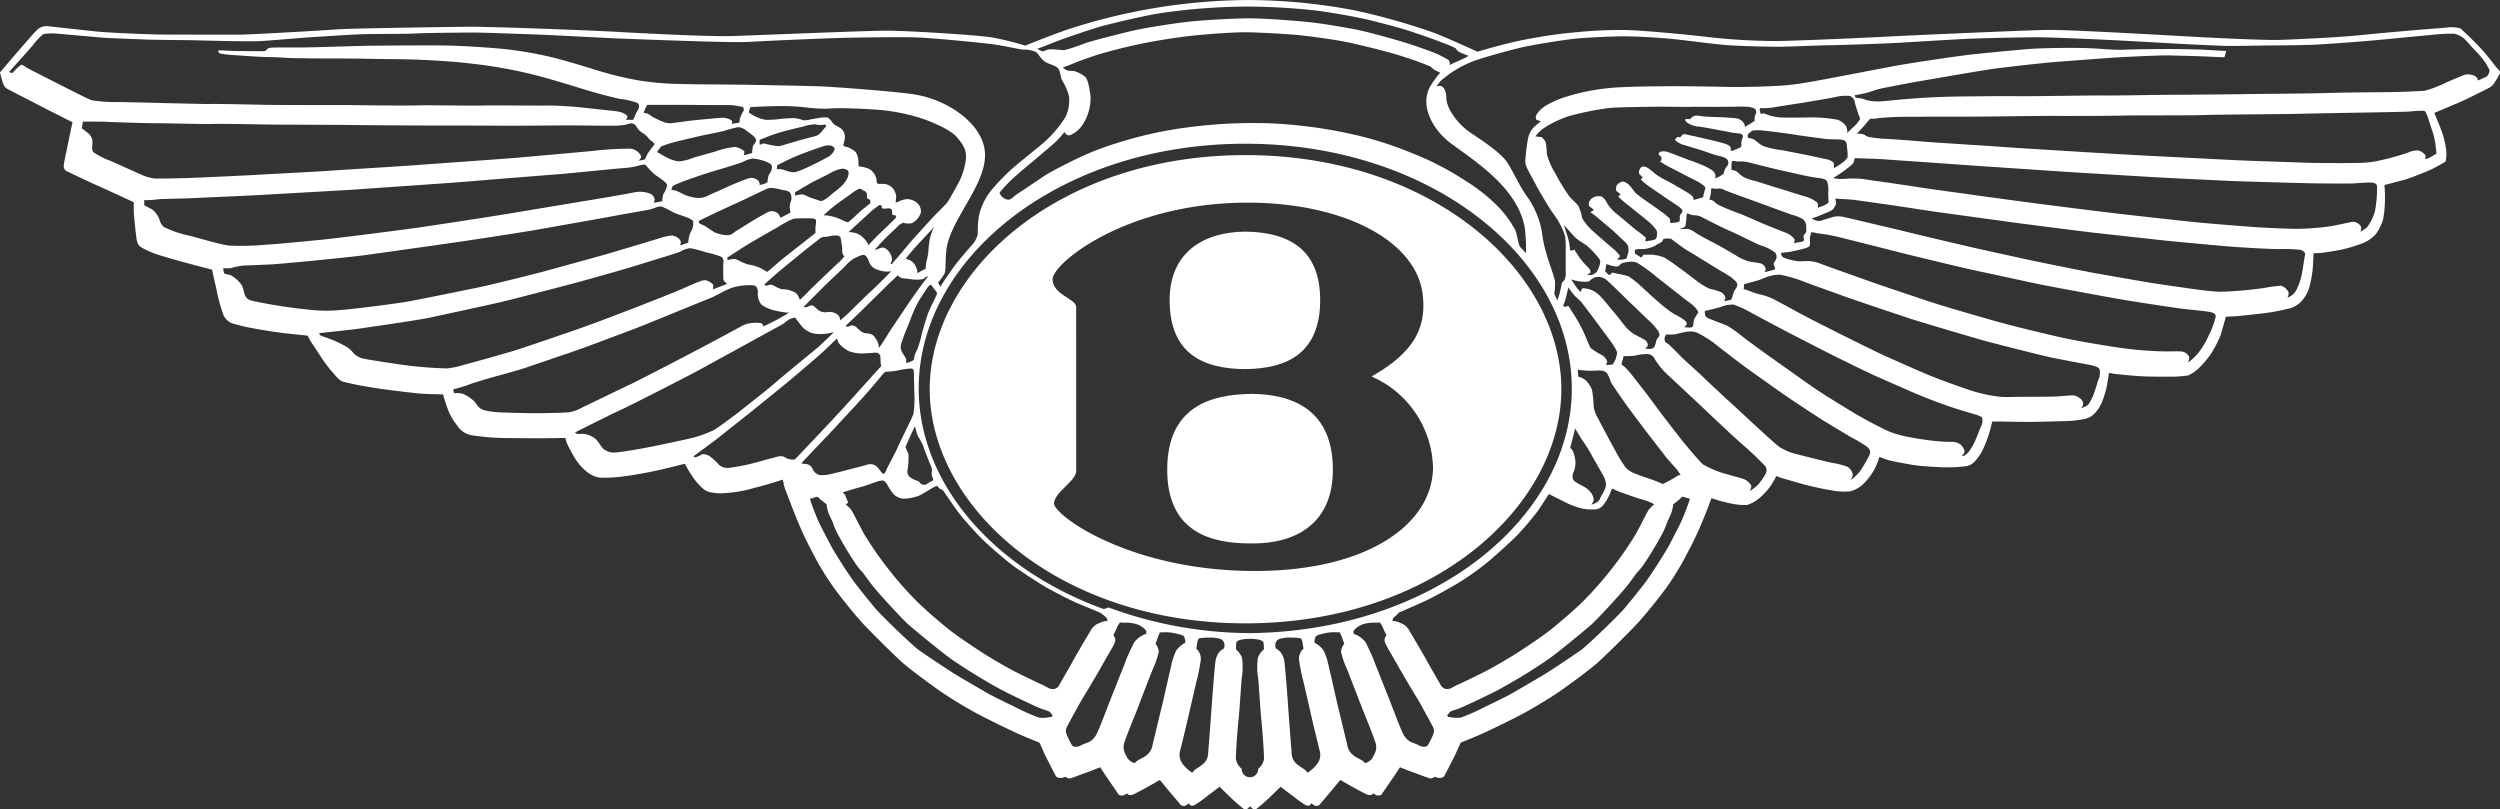 <?xml version="1.0" encoding="UTF-8"?> <svg xmlns="http://www.w3.org/2000/svg" width="405" height="131.117" viewBox="0 0 405 131.117"><rect x="0" y="0" width="405" height="131.117" fill="#333333" stroke="none"/><g id="bentley-ico" transform="translate(-5180.96 -14962.983)"><path id="Path_6079" data-name="Path 6079" d="M3485.639,822.777c7.059-.046,12.189-2.758,12.189-11.187,0-8.067-4.9-11.019-12.189-11.081-6.666.057-12.2,3.331-12.2,11.081,0,8.735,5.461,11.146,12.2,11.187" transform="translate(1897 14200)" fill="#fff" fill-rule="evenodd"></path><path id="Path_6080" data-name="Path 6080" d="M3486.748,826.792c-6.673.061-13.7,2.074-13.7,12.286,0,10.17,7.151,11.938,13.465,11.938H3487c6.621,0,12.883-2.994,12.883-11.938,0-9.9-6.764-12.23-13.133-12.286" transform="translate(1897 14200)" fill="#fff" fill-rule="evenodd"></path><path id="Path_6081" data-name="Path 6081" d="M3485.73,788.111c-30.449,0-51.154,19-51.154,37.924s20.705,37.93,51.154,37.93,51.166-19,51.166-37.93-20.713-37.924-51.166-37.924m1.9,67.369c-20.51.118-32.914-9.021-32.914-10.922,0-1.823,3.627-3.657,3.587-5.3l-.006-26.528c0-1.354-3.815-2-3.815-4.521s11.651-12.163,30.9-12.392c15.989-.184,28.071,6.109,29.062,14.926.551,4.884-.941,9.052-8.195,13.164v.113a16.526,16.526,0,0,1,9.859,14.758c-.1,9.047-10.451,16.607-28.478,16.7" transform="translate(1897 14200)" fill="#fff" fill-rule="evenodd"></path><path id="Path_6082" data-name="Path 6082" d="M3688.493,774.037c-.374-.434-1.354-1.788-2.335-2.886s-3.377-3.4-3.637-3.576a5.743,5.743,0,0,0-2.452-.092c-1.385.082-9.554.757-13.358,1.16s-11.368.746-13.62.807-9.516-.286-12.98-.465-20.659-1.211-24.587-1.149-22.961.919-26.134,1.093-14.14.659-17.547.7a99.637,99.637,0,0,1-12.056-.751c-2.074-.23-9.522-.981-12.638-1.037a73.96,73.96,0,0,0-7.678.347,80.648,80.648,0,0,0-9.865,1.5c-2.881.634-6.288,1.671-6.288,1.671s-4.674-2.131-6.866-3a106.942,106.942,0,0,0-12.985-3.688,92.865,92.865,0,0,0-17.486-1.681,95.51,95.51,0,0,0-28.79,4.679c-2.427.8-7.158,2.708-7.158,2.708a45.124,45.124,0,0,0-5.368-1.328c-2.478-.4-13.558-1.094-17.078-1.094s-21.235.751-24.985.869-15-.465-19.1-.7-20.659-.863-24.239-.807-18.365.245-20.945.439-14.155.848-15.692.848-8.828-.015-11.6-.015-9.722-.322-11.311-.49-7.468-.813-8.02-.869a2.173,2.173,0,0,0-1.788.664c-.577.572-1.211,1.328-2.079,2.309s-3.867,4.5-3.867,4.5.087.4.292,1.125.373,1.24.806,1.5,3.694,1.906,4.848,2.514,5.8,2.947,5.8,2.947a3.064,3.064,0,0,1-.082.4c-.061.2-.378,1.762-.576,2.712s-.614,2.917-.7,3.408-.173,1.123.429,1.414,3.551,1.7,4.792,2.248,6.059,2.769,6.059,2.769-.031,1.384.031,2.018.26,2.83.347,3.35.056,1.441.807,1.932a14.628,14.628,0,0,0,3.341,1.389c1.333.4,1.88.572,3.81,1.094s4.358,1.154,4.358,1.154.266,1.328.665,2.968a27.437,27.437,0,0,0,1.154,4.332,2.609,2.609,0,0,0,1.415,1.384,30.9,30.9,0,0,0,3.749.868c.9.169,2.825.491,4.159.66s4.327.464,4.327.464a5.229,5.229,0,0,1,.285.547c.113.255,1.3,2.018,1.875,2.886a21.377,21.377,0,0,0,1.85,2.478c.633.689,1.036,1.3,1.757,1.558a52.015,52.015,0,0,0,5.164,1.011c1.758.291,4.991.659,6.549.838s4.47.2,4.47.2.292,1.129.669,2.141A9.351,9.351,0,0,0,3358,831.88a3.515,3.515,0,0,0,2.595,1.649,39.482,39.482,0,0,0,4.414.4c.924.031,5.481.056,6.349.056s4.184-.056,4.184-.056a6.583,6.583,0,0,0,.286.925,25.873,25.873,0,0,0,1.359,2.508,8.328,8.328,0,0,0,1.583,1.818,4.319,4.319,0,0,0,2.4,1.186,23.093,23.093,0,0,0,4.358-.292c1.589-.2,4.245-.72,5.369-.98s4.01-.981,4.01-.981a19.432,19.432,0,0,0,1.236,2.074,10.465,10.465,0,0,0,1.675,1.936c.465.373.813.664,2.683.782a21.485,21.485,0,0,0,5.8-.925c1.844-.434,4.469-1.3,4.469-1.3s.043.23.185.732c-.018.006-.037.008-.055.014.089.262.168.528.248.794.2.481.381.973.547,1.47l.028-.01c.346.932.786,2.071,1.269,3.262a56.6,56.6,0,0,0,2.713,5.772,43.817,43.817,0,0,0,3.489,5.686c1.446,1.957,3.147,4.011,4.215,5.221s5.567,5.685,6.9,6.835,4.706,3.633,6.177,4.644,3.923,2.488,5.394,3.288,4.991,2.539,6.636,3.291c1.512.694,3.836,1.614,3.836,1.614s.46.982.746,1.65,1.706,3.372,1.906,3.75c.148.276.694.374,1.072.286.09-.02.283-.084.529-.171a.837.837,0,0,0,.972.2c.434-.141,2.513-.922,3.289-1.208.336-.127.846-.332,1.321-.525.339.519.868,1.326,1.184,1.792.439.637,1.563,2.246,1.732,2.537s.689.293.924.2c.075-.03.269-.146.518-.3a1.478,1.478,0,0,0,.12.147c.2.205.638.124.893.031s2.509-1.323,2.974-1.589c.222-.123.791-.452,1.319-.758.344.411.8.956.986,1.193.317.4,2.048,2.4,2.278,2.717a.747.747,0,0,0,.925.225,5.6,5.6,0,0,0,.5-.34c.128.144.227.255.256.283.144.144.374.118.715-.024a15.605,15.605,0,0,0,1.763-1.248c.673-.49,1.76-1.349,2.27-1.7.482.477,1.139,1.124,1.451,1.42a27.076,27.076,0,0,0,2.451,2.165.6.6,0,0,0,.608-.029s.241-.223.419-.393c.177.17.418.393.418.393a.6.6,0,0,0,.607.029,26.9,26.9,0,0,0,2.452-2.165c.312-.3.969-.943,1.451-1.42.51.356,1.6,1.215,2.27,1.7a15.708,15.708,0,0,0,1.762,1.248c.343.142.572.168.716.024.029-.028.128-.139.256-.283a5.525,5.525,0,0,0,.5.34.746.746,0,0,0,.925-.225c.23-.322,1.961-2.314,2.278-2.717.187-.237.641-.782.986-1.193.528.306,1.1.635,1.319.758.465.266,2.717,1.5,2.974,1.589s.689.174.893-.031a1.522,1.522,0,0,0,.12-.147c.249.15.443.266.518.3.235.088.75.088.923-.2s1.293-1.9,1.733-2.537c.316-.466.845-1.273,1.184-1.792.475.193.986.4,1.321.525.776.286,2.855,1.067,3.289,1.208a.837.837,0,0,0,.972-.2c.246.087.439.151.529.171.378.088.924-.01,1.072-.286.2-.378,1.615-3.09,1.906-3.75s.746-1.65.746-1.65,2.324-.92,3.836-1.614c1.645-.752,5.164-2.478,6.635-3.291s3.924-2.273,5.4-3.288,4.848-3.489,6.176-4.644,5.829-5.624,6.9-6.835,2.769-3.264,4.215-5.221a43.763,43.763,0,0,0,3.489-5.686,56.185,56.185,0,0,0,2.712-5.772c.486-1.2.922-2.328,1.268-3.26q.21.073.435.144a22.652,22.652,0,0,0,3.167.812,9.473,9.473,0,0,0,2.2.143,6.144,6.144,0,0,0,1.992-1.129,11.858,11.858,0,0,0,1.67-1.788,14.308,14.308,0,0,0,1.038-1.762,11.169,11.169,0,0,0,1.159.409c.51.143,2.764.807,3.662,1.037s2.969.7,3.924.838a11.405,11.405,0,0,0,3.2.2,4.687,4.687,0,0,0,2.4-1.471,9.964,9.964,0,0,0,1.588-2.191,13.871,13.871,0,0,0,.777-1.931,12.912,12.912,0,0,0,1.414.516c.695.2,3.117.664,4.3.838s3.718.317,4.878.347a24.337,24.337,0,0,0,3.285-.174,2.356,2.356,0,0,0,1.676-.924,6.679,6.679,0,0,0,1.155-1.7,18.869,18.869,0,0,0,1.006-2.539c.234-.751.551-2.079.551-2.079s1.211-.026,1.988,0,2.942.056,4.071.056,5.338-.112,6-.143a16.481,16.481,0,0,0,2.8-.317,2.958,2.958,0,0,0,1.784-.981,5.808,5.808,0,0,0,1.159-1.844,15.892,15.892,0,0,0,.746-2.421c.087-.465.378-2.253.378-2.253a9.346,9.346,0,0,0,1.359.23c.889.087,2.3.23,3.6.317s3.924.086,4.791.086a20.754,20.754,0,0,0,3.061-.2,6.377,6.377,0,0,0,1.639-1.094,16.572,16.572,0,0,0,1.992-2.309,17.673,17.673,0,0,0,1.59-3.055c.255-.725.889-3.06.889-3.06s.867-.03,1.706-.086,3.32-.348,4.613-.491a34.954,34.954,0,0,0,3.7-.7,4.022,4.022,0,0,0,2.074-1.067,5.964,5.964,0,0,0,1.391-2.279,19.449,19.449,0,0,0,.571-2.942c.087-.833.143-2.713.143-2.713s.521,0,1.16-.056,2.1-.291,3.172-.491a23.765,23.765,0,0,0,3.75-1.128,6.19,6.19,0,0,0,1.937-1.323,8.02,8.02,0,0,0,1.266-2.508,18.774,18.774,0,0,0,.291-3.035,21.708,21.708,0,0,0-.087-2.508s2.049-.552,3.142-.833,3.606-1.333,4.27-1.619,2.366-1.267,2.509-1.359a6.9,6.9,0,0,0,.087-1.869,15.019,15.019,0,0,0-.781-3.178c-.313-.868-1.15-2.83-1.15-2.83l3.979-1.67c1.1-.466,4.475-2.161,4.791-2.34a2.284,2.284,0,0,0,.808-.633,16.8,16.8,0,0,0,1.067-1.763c.112-.225-.056-.4-.433-.833m-233.847-4.183c1.048-.435,6.339-2.258,7.969-2.687,1.993-.516,6.631-1.64,9.436-2.074a100.183,100.183,0,0,1,13.843-1.042,104.041,104.041,0,0,1,11.167.633c2.253.266,6.783,1.073,8.633,1.533s4.925,1.241,6.661,1.818,4.44,1.5,5.483,1.962a16.45,16.45,0,0,1,1.873.782c.169.168.2.434.746.689s1.36.547,1.36.547a2.636,2.636,0,0,1-.722.434c-.433.173-.98.46-1.414.639a6.723,6.723,0,0,0-.864.429s0-.608-.229-.808a15.672,15.672,0,0,0-2.943-1.415c-1.282-.48-3.264-1.185-5.17-1.731s-5.307-1.528-7.585-1.931-4.73-.838-6.953-1.068-7.325-.634-9.981-.608-7.7.317-10.243.633c-2.513.322-6.666.956-9.088,1.558s-5.66,1.416-6.927,1.85a27.5,27.5,0,0,1-3.289,1.093c-.491.03-1.528-.112-1.875-.112a4.108,4.108,0,0,0-.894.056c-.2.056-.751.347-.981.235s-.69-.378-.69-.378,1.64-.6,2.677-1.037M3519,786.206c3.8,2.825,10.753,7.136,11.958,13.578a26.623,26.623,0,0,1,.21,4.2s-.6-.634-.925-.981-.459-1.931-.838-2.8a16.821,16.821,0,0,0-2.539-3.519,27.565,27.565,0,0,0-5.358-4.327,47.576,47.576,0,0,0-8.919-4.613,57.833,57.833,0,0,0-9.119-2.917,76.424,76.424,0,0,0-14.022-1.875,81.227,81.227,0,0,0-13.068.664,64.115,64.115,0,0,0-11.544,2.57,44.82,44.82,0,0,0-6.315,2.453c-1.272.6-4.332,2.13-5.455,2.885s-2.913,1.988-4.01,2.682-1.3,1.257-1.962,1.094a1.736,1.736,0,0,1-1.216-1.094s.812-.981,1.594-1.762,2.62-2.335,3.775-3.29,3.407-2.881,3.78-3.229,1.385-1.557,1.385-1.557.316.689.9.515a4.4,4.4,0,0,0,2.049-1.726,7.866,7.866,0,0,0,1.267-4.562c-.23-1.67-.46-2.886-.919-3.2a4.977,4.977,0,0,0-1.819-.919,5.019,5.019,0,0,1-1.068-.087,3.388,3.388,0,0,1-.695-.465s1.385-.516,1.987-.776,3.321-1.242,5.14-1.732,3.749-.981,6.058-1.441,5.712-1.011,8.424-1.272,6.232-.52,8.311-.49,6.892.291,8.853.516,5.773.725,8.056,1.246,6.549,1.553,8.424,2.218a46.136,46.136,0,0,1,4.357,1.583,2.616,2.616,0,0,0,.834.638,4.628,4.628,0,0,1,.694.379,14.359,14.359,0,0,0-1.559,2.1c-1.849,3.152.358,7.131,3.3,9.313m64.043-2.733a2.72,2.72,0,0,0-1.441-1.1,24.313,24.313,0,0,0-4.332-.372c-.95.025-3.283.056-4.382.025a7.709,7.709,0,0,1-2.569-.434,2.746,2.746,0,0,0-.517-.2.584.584,0,0,0-.577.117,4.719,4.719,0,0,1-.2-.725,1.2,1.2,0,0,1,.056-.286,11.129,11.129,0,0,0,1.987-.087c.807-.148,3.2-.516,4.73-.751s4.414-.746,5.369-.925a6.924,6.924,0,0,1,2.508-.2,1.3,1.3,0,0,1,.751.981c.061.4.379,1.3.491,1.67s.409.956.348,1.129a5.083,5.083,0,0,1-.9,1.1c-.347.316-1.185,1.123-1.185,1.123a1.757,1.757,0,0,0-.143-1.067m-13.762.633c.72.061,3.806.429,5.022.634s4.444.633,5.363.75,2.345.026,2.8.149c.781.2.664.893.725,1.379a6.729,6.729,0,0,1,.082,1.441,3.128,3.128,0,0,1-.95.955,10.549,10.549,0,0,1-1.181.751c-.264.142.082-.6-.2-.895a2.865,2.865,0,0,0-1.358-.546c-.72-.143-1.875-.409-2.57-.552s-3.346-.659-4.414-.863a14.7,14.7,0,0,1-3-.664c-.72-.348-1.18-.925-1.583-1.1a3.749,3.749,0,0,0-.9-.23l-.025-.547s.659-.633.837-.633a7.447,7.447,0,0,1,1.354-.031m9.057,11.688a5.378,5.378,0,0,0-2.16-1.042c-.751-.2-2.913-.92-4.1-1.267s-3.147-1.012-3.806-1.185a7.6,7.6,0,0,1-1.906-.664c-.465-.286-.955-.807-1.154-.925a3,3,0,0,0-.751-.174s-.056-1.409.143-1.47.782.117,1.037.086a5.491,5.491,0,0,1,1.65.149c.659.173,4.327,1.1,5.767,1.409s3.372.782,4.588.981,2.017.2,2.277.639a4,4,0,0,1,.206,1.848c-.031.486.112,1.528.025,1.671a3.845,3.845,0,0,1-1.124.577c-.429.169-.608.256-.608.256a.988.988,0,0,0-.087-.889m-2.16,6.171c-.143.173-.379.2-.9.286s-.776.143-.776.143.429-.46.025-.833a3.272,3.272,0,0,0-1.471-.95c-.924-.347-2.4-.955-3.06-1.216s-3.519-1.558-4.326-1.844a32.055,32.055,0,0,1-3.03-1.241,2.873,2.873,0,0,1-.98-.664c-.173-.23-.777-.317-.777-.317a7.823,7.823,0,0,0,.225-.981c.092-.521-.026-.781.148-.837s.465.086.832.056a1.841,1.841,0,0,1,1.012.092c.26.143,1.532.633,2.166.858s3.923,1.415,5.022,1.824,3.086,1.123,3.949,1.44a6.792,6.792,0,0,1,1.761.69,1.57,1.57,0,0,1,.577,1.272c-.025.577.087.751-.142,1.037s-.291.347-.316.521.2.49.056.664m-4.849,3.954c.088.261.317.572.114.72a5.9,5.9,0,0,1-1.008.286,2.164,2.164,0,0,1-.664.118.551.551,0,0,0,.23-.522,1.207,1.207,0,0,0-.95-.893c-.607-.144-1.3-.174-1.849-.317a7.191,7.191,0,0,1-1.875-.864c-.838-.49-2.539-1.5-3.433-1.961s-2.539-1.328-3.116-1.7a4.753,4.753,0,0,0-1.067-.639,1.833,1.833,0,0,0-.863-.056,2.756,2.756,0,0,1-.808-.087s.776-.056.951-.4a6.366,6.366,0,0,0,.168-1.446c.061-.347.031-.547.178-.577s.522.23.89.266a3.123,3.123,0,0,1,1.446.311c.607.322,3.2,1.676,4.561,2.253s4.066,1.992,4.9,2.309a7.257,7.257,0,0,1,2.427,1.211,1.123,1.123,0,0,1,.081,1.154c-.229.373-.4.577-.317.838m-8.628,4.357a11.193,11.193,0,0,0-1.787-.521,10.778,10.778,0,0,1-2.192-1.359c-.608-.459-2.135-1.64-2.86-2.13a26.14,26.14,0,0,0-2.273-1.563,7.155,7.155,0,0,0-2.024-.459c-.551-.032-1.21.03-1.322,0s-.292.607-.522.4a3.515,3.515,0,0,0-.608-.4c-.285-.174-.317-.261-.317-.261l.032-.517a2.668,2.668,0,0,1,.863-.142,3.922,3.922,0,0,0,1.5-.179,3.578,3.578,0,0,0,.925-.373c.368-.23.547-.286.925-.521s.285-.546.516-.577a3.049,3.049,0,0,1,1.123,0c.2.117,1.671,1.3,2.539,1.818s3.489,2.136,4.47,2.744,2.452,1.41,2.942,1.844.813.669.782,1.073-.347.689-.516,1.006a7.786,7.786,0,0,0-.266.863c-.112.261-.2.521-.2.521l-1.212.261a.787.787,0,0,0,.262-.6,1.337,1.337,0,0,0-.783-.925m-5.915,4.526a9.14,9.14,0,0,0-1.441-.863,15.177,15.177,0,0,1-2.278-1.675c-.75-.6-2.712-2.422-3.147-2.826a16.287,16.287,0,0,0-2.135-1.7,14.8,14.8,0,0,0-1.732-.4c-.372-.087-.924-.21-.924-.21s-.25.378-.369.378c-.234,0-.2-.025-.2-.025s.025,0-.174-.174a5.26,5.26,0,0,1-.4-.4,1.942,1.942,0,0,0,.112-.491c.031-.291.087-.664.236-.633a5.543,5.543,0,0,0,1.354.367c.489,0,.552-.081.552-.081a1.319,1.319,0,0,1,.858-.552,5.713,5.713,0,0,1,1.01-.138,2.229,2.229,0,0,1,1.13.2,24.376,24.376,0,0,1,3.055,2.221c.664.522,3.351,2.626,4.1,3.229s1.618,1.185,1.849,1.415.98.95.807,1.272a5.632,5.632,0,0,0-.638,1.037c-.082.348-.112.838-.169,1.037s-.465.291-.664.261-.782-.057-.782-.057a1.337,1.337,0,0,0,.409-.459c.081-.235-.087-.5-.409-.726m-6.431,3.2c-.4-.229-.832-.459-1.446-.781a5.321,5.321,0,0,1-1.528-1.237c-.433-.49-1.44-1.849-1.931-2.4s-1.675-2.074-2.222-2.595a3.971,3.971,0,0,0-1.788-1.155,6.071,6.071,0,0,0-1.01-.174c-.145,0-.435.465-.379.578s-.281-.174-.573-.547-.98-1.471-.98-1.471a6.086,6.086,0,0,0,2.886.347,2.521,2.521,0,0,1,1.007-.669,2,2,0,0,1,1.762.378c.577.434,3.464,3.32,3.892,3.724s2.31,2.217,2.887,2.764a11.249,11.249,0,0,1,1.675,1.849c.169.378.255.694.112.894a2.315,2.315,0,0,0-.433.608,4.119,4.119,0,0,1-.292,1.006.877.877,0,0,1-.746.378,6.689,6.689,0,0,1-.806-.056s.459-.261.459-.547a1.041,1.041,0,0,0-.546-.9m18.007-36.468a1.436,1.436,0,0,0-.148.776v.265s-.2.113-.409.256-1.15.7-1.15.7a1.554,1.554,0,0,0-.173-.578,1.763,1.763,0,0,0-1.125-.781c-.4-.082-1.873-.168-2.513-.2s-2.16-.057-2.769-.118-.893-.143-1.183-.143a1.135,1.135,0,0,0-.748.2c-.234.174-.316.343-.459.373a3.733,3.733,0,0,1-.552-.03c-.112,0-.311.168.062.521a3.747,3.747,0,0,0,2.073.72c.726.117,1.733.286,2.483.434s1.763.317,2.423.465a13.613,13.613,0,0,0,1.526.2c.235.026.639.2.613.435a2.353,2.353,0,0,1-.178.633,1.628,1.628,0,0,0-.056.751.449.449,0,0,1-.2.46c-.179.117-.894.373-1.073.465a1.111,1.111,0,0,1-.485.056s.087-.46,0-.577a1.807,1.807,0,0,0-.894-.547c-.551-.174-1.992-.552-2.688-.695s-1.873-.46-2.651-.6-1.3-.379-1.527-.179-.291.378-.433.4-.379-.082-.521.056-.349.322-.206.491a3.3,3.3,0,0,0,1.186.669c.521.174,2.223.664,2.973.894s2.049.751,2.739.894,1.414.373,1.562.751a.858.858,0,0,1-.148.981,1.527,1.527,0,0,0-.378.689c-.057.148-.143.521-.143.521s-.664.429-.8.491l-.639.26a.788.788,0,0,0,.026-.781c-.2-.491-.776-.776-1.527-1.155s-2.279-.919-2.857-1.124-2.446-.95-2.88-1.1a2.848,2.848,0,0,0-1.328-.23c-.409.087-.613.322-.491.521s.429.292.429.521,0,.429-.117.491a.938.938,0,0,0-.144.082,15.378,15.378,0,0,0,1.651.981c.659.321,2.3,1.19,2.738,1.414s1.788.869,2.1,1.1.982.607.864.924-.225.838-.286,1.007.061.321-.23.433-1.359.4-1.359.4a1.78,1.78,0,0,0-.086-.4c-.056-.142-.257-.4-.834-.745s-2.625-1.563-3.146-1.819a17.233,17.233,0,0,1-2.1-1.216,13.672,13.672,0,0,0-1.272-1.011c-.256-.143-.782-.4-1.123-.056-.276.281-.4.837-.236,1.037s.558.552.558.552-.348.26-.292.4a11.819,11.819,0,0,0,1.67,1.3c.695.49,2.509,1.737,2.974,2.048s1.44.925,1.763,1.216.4.547.168.8a1.634,1.634,0,0,0-.312.521s.025.348.025.49a1.184,1.184,0,0,1-.056.317,1.031,1.031,0,0,1-.526.205c-.368.056-.915.086-.915.086a.647.647,0,0,1-.086-.434c.026-.26-.22-.434-.613-.776-.491-.435-1.875-1.39-2.565-1.88a28.211,28.211,0,0,1-2.364-1.727c-.318-.347-.9-1.185-1.211-1.446s-.751-.546-1.125-.4-.781.434-.837.781-.117.6.112.777.547.378.547.49-.373.2-.287.4a19.473,19.473,0,0,0,1.845,1.558c.547.46,2.427,1.936,2.886,2.339a6.936,6.936,0,0,1,1.446,1.559,2.075,2.075,0,0,1-.087,1.267c-.143.2-.546.285-.925.347s-.868.117-.868.117.178-.434.087-.608a15.114,15.114,0,0,0-1.5-1.185c-.6-.49-2.417-2.018-3.111-2.594a6.585,6.585,0,0,1-1.614-1.763c-.236-.49-.638-1.149-1.215-1.149a1.762,1.762,0,0,0-1.5.546c-.347.46-.347.956-.082,1.155s.715.49.572.572l-.516.322a10.041,10.041,0,0,1,1.242.924c.808.69,2.192,1.819,2.712,2.309s1.584,1.5,1.788,1.671a1.589,1.589,0,0,1,.46,1.067,3,3,0,0,1-.205,1.068c-.112.2.037.347-.255.491a2.758,2.758,0,0,1-1.036.147,1.281,1.281,0,0,1-.379-.061s.491-.373.465-.551a4.844,4.844,0,0,0-1.042-1.124c-.4-.348-2.365-2.018-3.091-2.682a8.978,8.978,0,0,1-1.987-2.335,8,8,0,0,0-.608-1.961c-.372-.521-1.205-1.155-1.583-1.707a37.763,37.763,0,0,1-2.192-3.631,11.27,11.27,0,0,1-1.328-3.086,11.312,11.312,0,0,0-.2-1.936c-.174-.317-.577-.807-.777-.807s-.868-.087-.868-.087a5.644,5.644,0,0,1,1.645-1.528,17.124,17.124,0,0,1,3.78-1.762,48.787,48.787,0,0,1,6.58-1.323c1.732-.148,6.38-.179,7.9-.2s4.45.056,5.43.025,2.361,0,3.4,0,3.029-.025,3.662-.025a17.681,17.681,0,0,1,2.2.025c.342.087.981.205,1.068.465a.851.851,0,0,1,0,.777m-29.031,20.081a13.7,13.7,0,0,0,1.5,1.011,11.5,11.5,0,0,1,1.5,1.441c.26.316.893.924.863,1.3a4.023,4.023,0,0,1-.547,1.614,1.822,1.822,0,0,1-.868.557,4.685,4.685,0,0,1-.8-.066s.634-.169.634-.429-.114-.49-.577-.951a9.041,9.041,0,0,1-1.13-1.3,15.865,15.865,0,0,1-.889-1.359l-.347.112-.347.031s-.119-1.1-.261-1.7-.347-1.134-.429-1.415c-.123-.373-.292-1.007-.292-1.007s1.584,1.819,1.988,2.162m-1.41,8.4.087-.46s.745.981.981,1.262,1.011.9,1.3,1.3,1.59,2.074,2.137,2.83,2.1,2.826,2.39,3.229,1.159,1.645,1.1,1.992a4.182,4.182,0,0,1-.285,1.124c-.175.347-.348.72-.522.751s-1.012.056-1.012.056a1.243,1.243,0,0,0,.23-.521,1.913,1.913,0,0,0-.889-1.093,10.776,10.776,0,0,1-1.761-1.1c-.231-.26-.94-2.135-1.267-2.8a27.073,27.073,0,0,0-1.533-2.738c-.434-.608-.721-1.241-.894-1.3s-.087.086-.348.112a.718.718,0,0,1-.459-.112,9.178,9.178,0,0,0,.459-1.328c.056-.373.261-1.043.292-1.211m-112.006,7.994c-.46-.812-.72-.837-1.124-.96s-.547.062-1.15-.255-.924-.925-1.3-1.012-.358-.143-.665,0a.8.8,0,0,1-.776.031s1.875-1.763,2.8-2.682,2.707-2.657,3.489-3.433,2.191-2.11,2.191-2.11a1.305,1.305,0,0,0,.95.491c.67.056,1.3.178,1.793.2s1.329.031,1.584-.235a1.477,1.477,0,0,1,.607-.342s-.408.577-.893,1.211-1.875,2.569-2.656,3.754-2.539,3.744-2.83,4.235-.951,1.533-1.15,1.818-.465.634-.465.634a2.418,2.418,0,0,0-.4-1.349M3402.4,782.43a2.949,2.949,0,0,0-1.471-.372c-.557.025-3.295.291-4.158.372s-3.321.409-3.811.491a2.829,2.829,0,0,1-1.41-.143,13.889,13.889,0,0,1-2.079-.981,2.128,2.128,0,0,0-.69-.434l-.552-.113.261-.694a3.82,3.82,0,0,1,.317-.578s5.394-.025,6.983,0,6.176.031,6.666.031a9.463,9.463,0,0,1,1.384.23l.491.061s.23.516.056.69a4.793,4.793,0,0,0-.516,1.093c-.148.347-.031.726-.234.782s-1.125.173-1.125.173.144-.434-.112-.608m-11.315,4.271a17.116,17.116,0,0,1,1.992-.659c.521-.148,2.973-.725,4.071-.981s3.2-.638,4.179-.9a21.188,21.188,0,0,1,2.2-.577,2.134,2.134,0,0,1,1.093.378c.322.23.955.689,1.272.95s.633.695.546.92a2.345,2.345,0,0,1-.4.638c-.168.23-.112.343-.168.608a3.523,3.523,0,0,0-.067.69s-.858.26-1.006.291-.373.087-.373.087.229-.608.056-.72a3.336,3.336,0,0,0-1.441-.639,12.719,12.719,0,0,0-3.065.695c-.6.2-2.881.807-3.744,1.067a7.415,7.415,0,0,1-2.34.578,5.652,5.652,0,0,1-1.905-.634,9.965,9.965,0,0,1-.95-.521c-.2-.117-.634-.347-.634-.347a6.1,6.1,0,0,1,.69-.925M3435,840.221c.112.287.219.558.025.634-.291.118-.894.552-1.093.633a.867.867,0,0,1-.981-.368c-.179-.265-.9-.321-1.471-.781a1.1,1.1,0,0,1-.49-1.216,13.57,13.57,0,0,0,.143-2.564c-.143-.373-.491-1.124-.491-1.124s.863-2.048,1.062-2.426.491-.981.491-.981a13.645,13.645,0,0,0,.434,1.558,15.591,15.591,0,0,1,.869,1.583c.122.424.981,2.631,1.123,2.974a2.458,2.458,0,0,1,.317,1.215,1.275,1.275,0,0,0,.062.863m106.663,2.539a3.95,3.95,0,0,0-1.181-.981c-.521-.255-1.563-.806-1.675-1.123a1.626,1.626,0,0,1,.112-1.3,3.892,3.892,0,0,0,.149-2.334,3.8,3.8,0,0,0-.379-1.1,1.048,1.048,0,0,0-.372-.373s.4-1.471.49-1.844l.317-1.328s.807,1.359,1.092,1.818a25.9,25.9,0,0,1,1.416,2.192c.378.751,1.533,2.657,1.848,3.29a3.745,3.745,0,0,1,.665,1.875,5.108,5.108,0,0,1-.777,1.757c-.178.322-.2.669-.613.981a2.678,2.678,0,0,1-1.036.434,1.587,1.587,0,0,0,.433-.776,2.194,2.194,0,0,0-.489-1.186m-1.442,2.6a7.912,7.912,0,0,0,1.987.143,1.757,1.757,0,0,0,1.447-.664,7.292,7.292,0,0,0,1.037-1.707c.173-.429.434-1.006.434-1.006s.924.429,1.5.638l2.795.981a12.068,12.068,0,0,1,2.279.777,2.127,2.127,0,0,1,.226.189,6.09,6.09,0,0,0-.775.73c-.311.348-1.266,2.4-2.186,4.041a56.4,56.4,0,0,1-3.954,5.711,58.479,58.479,0,0,1-4.705,5.313c-1.266,1.241-3.315,3-4.756,4.184s-3.7,2.681-5.369,3.775-4.245,2.568-5.512,3.232-3.8,1.875-4.327,2.1a13.854,13.854,0,0,0-1.324.683,1.8,1.8,0,0,1-.728.13,1.229,1.229,0,0,1-.98-.725c-.2-.374-1.615-2.8-2.136-3.75s-2.5-4.331-2.881-4.934a2.477,2.477,0,0,0-1.476-1.3,3.057,3.057,0,0,0-1.063-.317c-.067,0-.128,0-.188,0a.767.767,0,0,1,.361-.724c.21-.173.347-.326.562-.476-.034-.025-.064-.058-.1-.084.322-.13.627-.258.861-.365.9-.4,2.625-1.149,3.748-1.675,1.186-.547,4.272-2.248,5.6-3.085a44.4,44.4,0,0,0,4.413-3.173c1.39-1.154,3.607-3.2,4.5-4.071a43.893,43.893,0,0,0,3.637-4.266c.634-.924,1.731-2.656,1.731-2.656l2.422,1.216a12.139,12.139,0,0,0,2.916,1.124m-52.218,21.278c.363.108.631.271.661.5.025.2.045.6.062,1.055a3.25,3.25,0,0,0-.989,1.367,11.48,11.48,0,0,0,.061,3.4c.118,1.294.348,5.079.516,6.748s.465,5.686.409,6.29a2.521,2.521,0,0,1-.925,1.528,1.343,1.343,0,1,1-2.685,0,2.521,2.521,0,0,1-.925-1.528c-.056-.6.23-4.612.409-6.29s.4-5.454.516-6.748a11.5,11.5,0,0,0,.061-3.4,3.25,3.25,0,0,0-.989-1.367c.017-.457.037-.858.062-1.055.03-.233.3-.4.661-.5a7.61,7.61,0,0,1,3.095,0m-25.852-4.4a3.963,3.963,0,0,1,.832.638.764.764,0,0,1,.36.724c-.059,0-.12,0-.187,0a3.058,3.058,0,0,0-1.063.317,2.477,2.477,0,0,0-1.476,1.3c-.383.6-2.366,3.979-2.881,4.934s-1.937,3.376-2.136,3.75a1.227,1.227,0,0,1-.98.725,1.8,1.8,0,0,1-.728-.13,13.748,13.748,0,0,0-1.325-.683c-.521-.23-3.054-1.441-4.326-2.1s-3.837-2.133-5.512-3.232-3.924-2.6-5.369-3.775-3.489-2.943-4.756-4.184a58.441,58.441,0,0,1-4.7-5.313,56.365,56.365,0,0,1-3.954-5.711c-.92-1.645-1.875-3.693-2.186-4.041a6.09,6.09,0,0,0-.775-.73,2.236,2.236,0,0,1,.226-.189,1.421,1.421,0,0,1,.18-.094c-.192-.424-.361-.858-.524-1.3-.056-.054-.114-.1-.169-.155-.074-.079-.153-.149-.228-.225.972-.326,2.493-.757,3.19-.943.863-.235,1.875-.664,2.309-.781a2.665,2.665,0,0,1,1.006-.2c.266.056.409.2.69.6a9.2,9.2,0,0,0,1.011,1.558,2.5,2.5,0,0,0,1.819.782,8.084,8.084,0,0,0,2.283-.46c.66-.291,1.906-1.1,2.191-1.246s.7-.46.839-.312.347.4.547.46a1.258,1.258,0,0,1,.6.521c.118.2,1.905,2.856,2.886,4.035s2.4,2.744,3.377,3.694,3.836,3.433,4.96,4.24,4.419,3,5.89,3.78,3.259,1.732,4.705,2.34,2.968,1.21,3.377,1.41M3432.6,819.507a8.555,8.555,0,0,0-.486,1.068l-.092.694a3.784,3.784,0,0,1-.633.348l-.633.169v-.547c0-.235-.348-.664-.573-1.068a1.793,1.793,0,0,1-.179-1.645c.261-.776.578-1.7.869-2.339s.491-1.323.95-2.391a16.186,16.186,0,0,1,1.385-2.713c.551-.807.807-1.241,1.041-1.557a1.271,1.271,0,0,1,.547-.435,7.352,7.352,0,0,0,.46.664c.23.286.552.608.491.838s-1.094,2.309-1.329,2.855-.98,3-1.149,3.725a18.623,18.623,0,0,1-.669,2.334m1.762-15.81a9.84,9.84,0,0,1-.317,1.64,6.922,6.922,0,0,0-.117,1.159s-.4.23-.69.373-.638.373-.638.373a3.046,3.046,0,0,0-.4-1.323,2.259,2.259,0,0,0-.781-.751,2.289,2.289,0,0,0-.746-.23l.224-.317s.956-1.185,1.794-2.079l2.017-2.166a6.223,6.223,0,0,0,.578-.72,15.543,15.543,0,0,0-.665,1.88,14.841,14.841,0,0,0-.26,2.161m.521-5.282c-.7.776-2.943,3.2-3.836,4.275s-1.584,1.921-1.88,2.218a6.015,6.015,0,0,0-.69.837h-.291a1.385,1.385,0,0,0,.266-.95,2.5,2.5,0,0,0-.9-1.471c-.4-.235-.516-.291-.807-.21s-.521.21-.721.266-.373.086-.373.086,1.006-1.123,1.472-1.613,1.731-1.651,2.16-2.08a2.246,2.246,0,0,1,1.011-.694,3.028,3.028,0,0,0,1.41.056,2.936,2.936,0,0,0,1.446-1.757,1.838,1.838,0,0,0-.689-1.584,2.629,2.629,0,0,0-1.471-.552,3.435,3.435,0,0,0-1.36.347,1.976,1.976,0,0,1-.576.205s.03-.322.086-.813a2.193,2.193,0,0,0-.465-1.384,1.978,1.978,0,0,0-1.41-.807c-.633-.086-.924.087-1.154-.086s-.056-.547-.26-1.012a2.37,2.37,0,0,0-1.124-1.359,5,5,0,0,0-1.415-.367c-.287,0-.287-.174-.287-.547a3.334,3.334,0,0,0-.4-1.762,3.972,3.972,0,0,0-1.359-.838c-.4-.087-.69-.143-.69-.348a8.2,8.2,0,0,0,.256-1.154,1.791,1.791,0,0,0-.633-1.528c-.547-.377-1.155-.577-1.384-.955a2.717,2.717,0,0,0-.747-.807,4.769,4.769,0,0,0-.955,0c-.347.031-1.185.2-1.788.291a3.776,3.776,0,0,1-1.246.143,6.141,6.141,0,0,0-1.441-.347c-.465,0-1.583.061-2.334.143a14.234,14.234,0,0,1-2.135.143,4.192,4.192,0,0,1-1.533-.429,5.447,5.447,0,0,1-.92-.46,2.606,2.606,0,0,1-.434-.317,2.735,2.735,0,0,1,.087-.434,3.715,3.715,0,0,1,.2-.434s2.248-.113,3.893-.143a34.415,34.415,0,0,1,4.817.173,24.921,24.921,0,0,0,3.607.23c.689-.03,1.731-.117,3.407-.061s4.674.148,6.666.434a30.979,30.979,0,0,1,5.42,1.242c1.614.547,4.588,1.819,5.543,2.942s1.639,2.049,1.527,3.495a11.059,11.059,0,0,1-1.154,3.866c-.46.894-1.589,2.825-1.788,3.167s-1.936,1.967-2.626,2.744m-25.041-8.307a3.393,3.393,0,0,1,.025-.347s1.558-.838,2.856-1.384,3.928-1.5,4.475-1.645a2.5,2.5,0,0,1,1.471-.148c.312.179.577.377.491.638a2.709,2.709,0,0,1-.838,1.068c-.317.169-2.161,1.18-2.861,1.471a18.564,18.564,0,0,1-2.677,1.124,4.026,4.026,0,0,1-1.415-.23,6.159,6.159,0,0,0-.868-.26,5.259,5.259,0,0,0-.72,0,.849.849,0,0,0,.061-.287m-.4-3.519a13.679,13.679,0,0,1-1.5-.322.642.642,0,0,0-.608.092.32.32,0,0,1-.317,0v-.4a2.265,2.265,0,0,1,.03-.323s1.625-.684,2.744-1.037c1.18-.377,3.284-.894,4.235-1.093a6.448,6.448,0,0,1,2.017-.378,3.153,3.153,0,0,0,1.1.087l.515-.056s.231.281.087.373-.168.2-.49.547a3.007,3.007,0,0,1-.95.868c-.378.143-1.246.342-2.227.6s-2.539.75-3.086.9a2.6,2.6,0,0,1-1.553.143m3.346,7.529s1.732-1.011,2.31-1.358,2.451-1.237,3.253-1.671a5.4,5.4,0,0,1,2.141-.782c.459.032.863.235.924.461a1.814,1.814,0,0,1-.2,1.1,4.021,4.021,0,0,1-.981,1.3c-.715.68-1.241,1.012-1.675,1.39a4.774,4.774,0,0,1-1.441.98c-.347.056-.894-.265-1.185-.321a8.5,8.5,0,0,1-1.354-.516,1.519,1.519,0,0,0-.807-.23c-.266.025-1.012.2-1.012.2Zm6.35,2.223c.715-.578,2.044-1.472,2.677-1.936a5.64,5.64,0,0,1,1.328-.838.66.66,0,0,1,.552.2c.143.143.546.143.659.49s0,.634.122.833.4.148.455.322a1.408,1.408,0,0,1,0,.521s-1.441,1.124-1.962,1.614a20.887,20.887,0,0,1-1.558,1.41c-.2.123-.95-.311-1.415-.516a8.853,8.853,0,0,0-1.931-.546c-.4-.031-.69-.031-.69-.031s1.037-.95,1.763-1.527m4.153,2.538c.6-.551,1.236-1.128,1.7-1.562s1.446-1.125,1.446-1.125.434.031.378.292.255.316.459.316a4.1,4.1,0,0,1,.839-.056.469.469,0,0,1,.372.46c0,.316.026.6.149.633s.4-.03.429.092.061.312.061.312-1.62,1.614-2.309,2.253-1.763,1.757-1.906,1.936-.229.286-.229.286a3.287,3.287,0,0,0-.813-1.155,2.809,2.809,0,0,0-1.353-.837,4.762,4.762,0,0,0-1.068-.143s1.236-1.155,1.849-1.7m-30.236-5.828a11.318,11.318,0,0,1,1.292-.552c.348-.174,1.415-.521,2.539-.92s3.233-1.042,4.128-1.3,2.829-.868,3.32-1.068a4.282,4.282,0,0,1,1.589-.546,7.832,7.832,0,0,1,1.931.429c.521.205,1.067.429,1.154.776a1.711,1.711,0,0,1-.317,1.155,2.068,2.068,0,0,0-.316.782,3.385,3.385,0,0,0-.062.659,1.9,1.9,0,0,1-.694.352l-.6.138a.942.942,0,0,0-.2-.69,1.733,1.733,0,0,0-1.472-.434c-.49.143-2.37.9-3.09,1.216s-2.769,1.266-3.464,1.558a3.286,3.286,0,0,1-1.905.434,7.13,7.13,0,0,1-1.87-.434c-.547-.261-1.272-.639-1.527-.726a6.006,6.006,0,0,0-.756-.142,1.165,1.165,0,0,1,.322-.69m4.178,5.68,2.452-1.18c.838-.4,4.01-1.844,4.991-2.309s2.57-1.241,2.917-1.384a3.876,3.876,0,0,1,1.124-.434,8.961,8.961,0,0,1,1.844.291c.521.112,1.247.2,1.415.516a1.973,1.973,0,0,1,.174,1.185,3.525,3.525,0,0,0-.256,1.124c.026.26.113.894.113.894l-.746.4c-.378.205-.869.434-.869.434a1.623,1.623,0,0,0-.434-.72,1.552,1.552,0,0,0-1.384-.291c-.312.1-2.192,1.185-2.886,1.614s-2.453,1.533-2.738,1.707a1.643,1.643,0,0,1-1.416.49,5.394,5.394,0,0,1-1.706-.4,12.983,12.983,0,0,1-1.558-1.011c-.224-.169-1.093-.4-1.093-.633s.056-.292.056-.292m8.082,3.724c1.062-.633,3.662-2.135,4.674-2.682a15.613,15.613,0,0,1,2.508-1.358,22.744,22.744,0,0,1,2.483-.056c.659,0,1.123,0,1.18.347a3.183,3.183,0,0,1-.087.924c-.026.287,0,1.094,0,1.094l-4.991,3.923c-.807.634-2.713,2.34-2.825,2.37s-.751-.49-1.532-.781a7.368,7.368,0,0,0-1.528-.4,6.687,6.687,0,0,1-1.3-.521,3.416,3.416,0,0,0-.98-.378,3.138,3.138,0,0,0-1.068.2l-.086-.4s2.482-1.64,3.55-2.279m4.587,4.73c.863-.745,3.515-2.885,4.215-3.463s2.451-1.931,2.707-2.13a1.3,1.3,0,0,1,.868-.235c.317,0,1.093-.23,1.44-.23s.951-.026,1.013.434a14.6,14.6,0,0,1,.26,1.7,1.92,1.92,0,0,0,.112.949,1.845,1.845,0,0,0,.23.323,7.537,7.537,0,0,1-.776.837c-.491.455-1.993,1.87-2.657,2.509s-2.018,1.936-2.507,2.451-1.268,1.242-1.268,1.242a2.638,2.638,0,0,0-.638-1.124,4.285,4.285,0,0,0-2.136-.608c-.633-.025-1.44-.639-1.762-.72a1.11,1.11,0,0,0-.69.112s-.4.118-.521-.174c0,0,1.242-1.123,2.11-1.875m7.586,2.167c.664-.664,2.886-2.738,3.407-3.265a5.651,5.651,0,0,1,1.527-1.292c.578-.266,1.273-.608,1.584-.49s.552.546.7,1.006a2.128,2.128,0,0,0,1.38,1.359,4.781,4.781,0,0,0,1.675.317c.378-.031.577-.062.577-.062s-.812.838-1.241,1.272-1.7,1.671-2.457,2.366-2.677,2.625-3.229,3.146-1.328,1.18-1.328,1.18a1.4,1.4,0,0,0-.4-.919,2.271,2.271,0,0,0-1.869-.4,1.876,1.876,0,0,1-1.415-.465c-.378-.317-.67-.638-.869-.664a2.1,2.1,0,0,0-.781.26,3.055,3.055,0,0,1-.659.057ZM3427.5,823.2a14.169,14.169,0,0,0,1.932-.2,10.915,10.915,0,0,1,2.247-.317c.291.087.291.317.322.552s.056,2.738.087,3.546a16.882,16.882,0,0,1-.144,3.207c-.173.634-2.078,4.353-2.512,5.364s-1.677,3.26-1.845,3.694a1.608,1.608,0,0,1-.434.689c-.143.149-.47-.368-.924-.92a1.622,1.622,0,0,0-1.962-.49c-.659.169-4.383,1.15-5.047,1.292a7.888,7.888,0,0,1-2.427.348,1.723,1.723,0,0,1-1.18-1.006,1.362,1.362,0,0,0-1.067-.812,2.535,2.535,0,0,1-.777-.113s3.459-3.663,4.24-4.469,4.965-5.339,5.859-6.32,2.421-2.805,2.794-3.264.665-.777.838-.777m26.43,55.974a5.362,5.362,0,0,1-1.671.056,33.311,33.311,0,0,1-3.667-1.616c-.864-.432-3.4-1.643-4.236-2.105s-4.443-2.568-5.547-3.232c-.821-.5-4.211-2.724-6.18-4.116-1.845-1.56-5.224-4.853-6.708-6.443-1.1-1.3-3.01-3.667-3.724-4.649-.87-1.18-2.974-4.5-3.433-5.338s-1.763-3.341-2.167-4.209-1.01-2.478-1.179-2.974c-.056-.152-.151-.446-.254-.777a4.016,4.016,0,0,0,.909-.26,1.88,1.88,0,0,1,.347-.056c.068.067.137.137.2.2a11.843,11.843,0,0,0,1.249,1.015,6.019,6.019,0,0,0,.54,1.959c.094.206.254.546.455.959a11.082,11.082,0,0,0,.7,1.7,57.387,57.387,0,0,0,3.059,5.1,12.155,12.155,0,0,0,1.172,1.423c.687.96,1.342,1.841,1.767,2.357,1.073,1.3,4.623,5.17,5.543,5.972s5.6,4.705,7.274,5.828a92.225,92.225,0,0,0,8.076,4.905c2.422,1.216,5.426,2.625,6.2,2.918s1.3.371,1.44.6a2.67,2.67,0,0,0,.4.467l-.166.274c-.114.009-.242.022-.407.043m4.874,4.673c-.459.173-1.011.173-1.21-.2a14.8,14.8,0,0,1-.838-1.7,1.392,1.392,0,0,1,.031-1.182c.286-.547,2.161-4.009,2.564-4.649s2.595-4.326,3.085-5.219,1.707-2.942,1.936-3.4.373-.837.2-1.184c-.118-.228-.161-.377-.231-.479.223-.41.393-.734.434-.849a3.8,3.8,0,0,1,.645-1.176,3.514,3.514,0,0,0,.536.047,6.408,6.408,0,0,1,1.931.179,3.286,3.286,0,0,1,1.763,1.124.988.988,0,0,1-.034.554c-.067.009-.136.018-.2.023a4.311,4.311,0,0,0-1.67,1.241,29.491,29.491,0,0,0-1.676,3.78c-.49,1.211-1.931,4.848-2.364,5.942-.395,1-1.559,4.126-1.994,4.99a3.109,3.109,0,0,1-1.092,1.358c-.345.254-1.226.459-1.694.772-.042.014-.087.02-.129.036m8.858,2.712a2.021,2.021,0,0,1-1.3-1.3,2.3,2.3,0,0,1-.292-1.814c.149-.725,1.937-4.99,2.31-6s1.992-5.2,2.4-6.2a12.507,12.507,0,0,0,.924-2.736,2.709,2.709,0,0,0-.534-1.255c.072-.19.127-.337.16-.428.229-.636.414-1.141.552-1.416.092,0,.18.008.251.008a7.577,7.577,0,0,1,1.875.08c.782.179,1.706.323,1.819.669a2.248,2.248,0,0,1,.174.922,4.139,4.139,0,0,0-1.468,1.244,10.61,10.61,0,0,0-.869,2.707c-.255.957-1.292,5.743-1.558,6.756s-1.062,4.411-1.384,5.678a2.654,2.654,0,0,1-.945,1.795c-.435.4-1.246.688-1.681,1.035a1.653,1.653,0,0,0-.245.27.512.512,0,0,1-.188-.009m13.878-18a3.173,3.173,0,0,0-.69,1.816c-.112.691-.459,5.278-.576,6.924s-.491,6.66-.577,7.615a2.333,2.333,0,0,1-.664,1.672c-.379.4-1.211.838-1.59,1.184a2.218,2.218,0,0,0-.308.383,5.692,5.692,0,0,1-1.683-1.594,2.411,2.411,0,0,1-.26-2.1c.23-.955,1.037-4.246,1.3-5.425s1.038-4.47,1.293-5.63a29.152,29.152,0,0,0,.725-3.606,2.195,2.195,0,0,0-.546-1.557c-.077-.071-.136-.125-.19-.173.081-.534.175-1.116.245-1.385a.614.614,0,0,1,.3-.34l.075,0a8.816,8.816,0,0,1,1.441-.086,5.857,5.857,0,0,1,1.675.169,1.054,1.054,0,0,1,.812,1.245c-.006.081-.014.2-.023.316a3.4,3.4,0,0,0-.76.58m9.058-.9a1.054,1.054,0,0,1,.812-1.245,5.857,5.857,0,0,1,1.675-.169,8.8,8.8,0,0,1,1.44.086l.076,0a.614.614,0,0,1,.3.34c.07.269.164.851.245,1.385-.054.048-.113.1-.19.173a2.191,2.191,0,0,0-.546,1.557,29.16,29.16,0,0,0,.725,3.606c.256,1.16,1.037,4.446,1.292,5.63s1.073,4.47,1.3,5.425a2.406,2.406,0,0,1-.261,2.1,5.686,5.686,0,0,1-1.682,1.594,2.253,2.253,0,0,0-.308-.383c-.379-.346-1.211-.781-1.589-1.184a2.329,2.329,0,0,1-.665-1.672c-.086-.955-.464-5.972-.577-7.615s-.464-6.233-.576-6.924a3.173,3.173,0,0,0-.69-1.816,3.394,3.394,0,0,0-.76-.58c-.009-.12-.017-.235-.023-.316m14.228,18.635c-.435-.347-1.247-.632-1.681-1.035a2.654,2.654,0,0,1-.945-1.795c-.322-1.267-1.129-4.668-1.384-5.678s-1.3-5.8-1.558-6.756a10.638,10.638,0,0,0-.869-2.707,4.137,4.137,0,0,0-1.468-1.244,2.252,2.252,0,0,1,.174-.922c.113-.346,1.037-.49,1.819-.669a7.57,7.57,0,0,1,1.874-.08c.072,0,.159,0,.251-.008.14.275.324.78.553,1.416.033.091.088.238.16.428a2.7,2.7,0,0,0-.534,1.255,12.5,12.5,0,0,0,.924,2.736c.4,1.006,2.018,5.2,2.4,6.2s2.161,5.278,2.31,6a2.3,2.3,0,0,1-.292,1.814,2.021,2.021,0,0,1-1.3,1.3.513.513,0,0,1-.188.009,1.7,1.7,0,0,0-.245-.27m7.468-3.259a3.109,3.109,0,0,1-1.092-1.358c-.435-.864-1.6-3.994-1.994-4.99-.433-1.094-1.874-4.731-2.364-5.942a29.457,29.457,0,0,0-1.676-3.78,4.305,4.305,0,0,0-1.67-1.241c-.062-.005-.13-.014-.2-.023a.985.985,0,0,1-.034-.554,3.288,3.288,0,0,1,1.763-1.124,6.4,6.4,0,0,1,1.931-.179,3.52,3.52,0,0,0,.536-.047,3.8,3.8,0,0,1,.645,1.176c.041.115.21.439.434.849-.07.1-.113.251-.231.479-.168.347-.026.721.2,1.184s1.446,2.51,1.936,3.4,2.682,4.587,3.086,5.219,2.278,4.1,2.564,4.649a1.393,1.393,0,0,1,.031,1.182,14.685,14.685,0,0,1-.838,1.7c-.2.373-.75.373-1.21.2-.042-.016-.087-.022-.129-.036-.468-.313-1.349-.518-1.694-.772m6.124-4.182a2.636,2.636,0,0,0,.4-.467c.143-.229.664-.31,1.441-.6s3.78-1.7,6.2-2.918a92.149,92.149,0,0,0,8.077-4.905c1.675-1.123,6.355-5.016,7.274-5.828s4.47-4.669,5.543-5.972c.425-.516,1.079-1.4,1.767-2.357a12.226,12.226,0,0,0,1.172-1.423,57.27,57.27,0,0,0,3.059-5.1,11.082,11.082,0,0,0,.7-1.7c.2-.413.361-.753.455-.959a6,6,0,0,0,.539-1.959,11.8,11.8,0,0,0,1.25-1.015c.066-.062.135-.132.2-.2a1.873,1.873,0,0,1,.347.056,4.019,4.019,0,0,0,.909.26c-.1.331-.2.625-.254.777-.169.5-.77,2.11-1.179,2.974s-1.7,3.376-2.167,4.209-2.564,4.158-3.433,5.338c-.715.982-2.626,3.349-3.724,4.649-1.484,1.59-4.863,4.883-6.707,6.443-1.97,1.392-5.36,3.617-6.181,4.116-1.1.664-4.705,2.769-5.547,3.232s-3.372,1.673-4.236,2.105a33.351,33.351,0,0,1-3.667,1.616,5.363,5.363,0,0,1-1.671-.056c-.165-.021-.293-.034-.407-.043Zm37.71-38.9a2.155,2.155,0,0,1-.232.007,20.82,20.82,0,0,1-2.558,1.432c-.427-.212-.874-.393-1.255-.54-.664-.26-2.058-.68-3-1.073a4.449,4.449,0,0,1-1.732-1.037,28.673,28.673,0,0,1-1.962-3.259c-.552-.981-2.166-4.015-2.569-4.817a5.6,5.6,0,0,1-.665-1.793,21.948,21.948,0,0,0-.26-2.738,4.9,4.9,0,0,0-1.007-1.528,3.13,3.13,0,0,0-.576-.378,5.768,5.768,0,0,0-.638-.23s-.058-.633-.058-.776a1.585,1.585,0,0,0-.056-.347s1.267.168,1.987.168,1.391-.082,1.707-.025a1.436,1.436,0,0,1,1.038.4,5.1,5.1,0,0,1,.632,1.415c.144.378,2.452,3.632,2.831,4.154s2.018,2.712,2.743,3.667,2.682,3.459,3.254,4.215,1.737,1.926,2.023,2.359c.11.164.284.418.464.682a1.163,1.163,0,0,1-.113.039m-17.51-14.038c0,20.89-22.381,39.305-52.107,39.631a66.882,66.882,0,0,1-22.953-4.162,5.935,5.935,0,0,1-.765.27c-18.03-6.533-29.98-20.475-29.98-35.739,0-21.087,22.778-39.651,52.9-39.651s52.9,18.564,52.9,39.651m-244.957-49.229c-1.334-.669-3.841-1.962-4.536-2.309s-1.354-.812-1.558-.9-1.124.812-1.379,1.154-.726,0-.726,0,3.173-3.52,3.811-4.266a9.493,9.493,0,0,1,1.757-1.874,10.272,10.272,0,0,1,2.57-.031c.838.087,6.17.547,7.213.634s5.568.23,6.778.291,6.953.087,8.858.143,7.878.2,9.665.112,6.748-.546,8.281-.633,6.35-.434,8.6-.49,6.865-.026,8.336-.113,7.3-.148,9.323-.148,7.7.235,9.635.291,10.216.49,12.377.6,12.9.49,15.264.547,5.885.178,7.76.056,10.876-.516,13.619-.6,9.925-.2,12.842-.113,9.92.782,12.291,1.069,4.7.893,5.363.919a4.2,4.2,0,0,1,2.1.434c.378.348.725,1.124,1.446,1.558s1.726.6,2.074,1.067.378,1.416.577,1.819a9.607,9.607,0,0,1,1.155,2.626,6.181,6.181,0,0,1-.572,3.433,18.985,18.985,0,0,1-2.6,3.259c-1.067,1.1-2.681,2.283-4.1,3.494a33.78,33.78,0,0,0-5.047,4.787,10.026,10.026,0,0,0-2.283,4.556c-.255,1.706-.113,2.718-.2,3a4.172,4.172,0,0,1-.751,1.44c-.4.435-2.161,2.483-2.8,3.321s-1.7,2.4-1.962,2.8-.489.833-.489.833l-.4-.69a10.418,10.418,0,0,0,.97-1.323c.332-.393.174-1.624.353-3.7.465-5.328,7.162-11.29,6.191-16.71-.766-4.291-6.069-7.928-11.4-8.761-3.066-.479-13.14-1.231-15.336-1.3-2.708-.087-10.007-.23-12.291-.261s-8.311-.061-10.094-.117a45.571,45.571,0,0,1-6.87-.577,58.69,58.69,0,0,1-7.791-1.962c-2.855-.863-5.129-1.558-7.382-2.048a63.623,63.623,0,0,0-7.069-1.124c-1.967-.174-5.829-.46-8.741-.517s-10.1,0-12.413.026-9.461.286-11.336.286-3.9-.025-4.786.031-.7.491-1.1.547-2.6,0-3.837,0-2.166-.056-2.6-.087-1.068-.026-1.068-.026a.443.443,0,0,0,.352.516,15.415,15.415,0,0,0,1.9.235c.373.031,3.316.23,4.352.287s2.83.056,3.959.147,3.142.088,4.47.113,6.692,0,8.653.056,5.661.061,7.474.117,6.12.231,9.5.639a77.009,77.009,0,0,1,9.517,1.614c3.249.772,7.1,1.988,8.975,2.565s4.475,1.272,5.824,1.558a12.37,12.37,0,0,1,2.916.669c.348.281.348.6.149,1.037a10.157,10.157,0,0,0-.521.981c-.149.4-.291.72-.291.72h-1.212a.979.979,0,0,0,.261-.491c.026-.26-.689-.694-1.445-.837s-4.179-.46-5.073-.577a60.5,60.5,0,0,0-6.15-.409c-1.845.036-9.058-.056-10.907,0s-8.592-.082-10.3-.026-7.643,0-9.262-.03-5.369-.026-6.866-.026-6.579,0-8.367-.031-7.908-.173-9.088-.142-4.531-.088-6.2-.113-7.418-.2-8.976-.2a23.879,23.879,0,0,1-4.127-.286c-.6-.179-3.893-1.88-5.216-2.539m12.98,14.482c-.521-.23-3.78-1.7-4.7-2.109a12.435,12.435,0,0,1-2.83-1.441c-.291-.378-.144-.981-.144-1.441a1.805,1.805,0,0,0-.551-1.5c-.521-.435-1.18-.925-1.18-.925l.2-1.068s2.942-.025,3.836.031,6.263.229,8.138.229,7.7.174,9.113.118,9.293.113,11,.113,9.951.03,11.652.06,11.136.082,12.608.082,9.235,0,11.054.031,9.6-.056,11.366-.056,6.263.081,7.244.056a12.2,12.2,0,0,0,1.962-.173c.2-.057.832-.317,1.21-.144s.547.608.72.833a3.625,3.625,0,0,0,.72.639,3.352,3.352,0,0,1,.869.694,2.177,2.177,0,0,0,.664.659c.4.322.491.465.347.639s-.756.95-1.011,1.354-.348.838-.49.95a3.856,3.856,0,0,1-1.012.2s.521-.372.434-.72a2.118,2.118,0,0,0-1.931-1.211,49.209,49.209,0,0,0-5.716.343c-1.384.147-10.564.949-12.178,1.1s-14.334,1.042-16.5,1.211-12.23.781-14.166.924-9.465.521-11.8.659-7.734.378-9.782.465-6.115.173-6.866.117a8.062,8.062,0,0,1-2.279-.72m7.989,9.982a17,17,0,0,1-4.127-1.415,2.544,2.544,0,0,1-.689-1.236,3.606,3.606,0,0,0-1.216-1.62c-.368-.173-1.236-.664-1.236-.664v-.807a17.537,17.537,0,0,0,2.074-.117c.725-.113,3.581-.113,5.481-.2s9.348-.408,11.688-.546c2.4-.148,13.016-.726,15-.868s16.01-1.1,17.971-1.273,13.538-1.093,15.356-1.236,7.877-.781,10.038-.955a12.7,12.7,0,0,0,2.83-.49c.347-.026.6-.23.951.173a10.207,10.207,0,0,0,1.5,1.5c.435.291,1.788,1.154,1.819,1.583a3.408,3.408,0,0,1-.582,1.385,3.617,3.617,0,0,0-.2,1.215l-1.384.256a4.057,4.057,0,0,0,.148-.516,1.207,1.207,0,0,0-.782-.981,4.511,4.511,0,0,0-2.482-.2c-.951.2-5.282.95-7.045,1.237s-11.969,1.992-14.451,2.4S3353,799.687,3350.665,800s-11.391,1.5-14.564,1.814-6.988.694-9.118.812a41.793,41.793,0,0,1-5.86.143c-1.557-.173-4.99-1.241-6.493-1.614m14.917,11.427c-1.757-.26-3.662-.638-4.327-.781s-1.3-.261-1.588-1.038-.256-1.358-.746-1.9a5.64,5.64,0,0,0-1.5-1.273c-.4-.173-1.042-.169-1.129-.373a2.116,2.116,0,0,1-.112-.807,4.775,4.775,0,0,0,1.211,0,15.533,15.533,0,0,1,1.936-.4c.746-.031,3-.118,4.24-.174s4.873-.4,6.145-.521,7.3-.72,9.261-.981,12.72-1.788,14.513-2.043,10.789-1.62,13.241-2.054,10.676-1.874,12.782-2.278,4.643-.807,5.6-1.006,1.589-.639,2.11-.491a13.713,13.713,0,0,1,1.726.859c.664.321,1.676.638,2.223.837s1.067.491,1.123.7a2.723,2.723,0,0,1-.229,1.41,3.568,3.568,0,0,0-.46,1.185,7.471,7.471,0,0,0-.118.843l-1.3.459s.2-.582,0-.868a2.021,2.021,0,0,0-1.3-.751,7.941,7.941,0,0,0-1.558.291c-.6.2-8.4,2.539-9.639,2.887l-9.292,2.564c-1.149.322-8.481,2.161-10.554,2.595s-9.752,1.992-11.658,2.34-9.118,1.272-10.962,1.384a22.535,22.535,0,0,1-3.637.087c-1.472-.087-4.24-.435-6-.69m26.8,10.069a64.74,64.74,0,0,1-6.753-.521c-1.671-.23-6.375-.925-7.009-1.129a2.87,2.87,0,0,1-1.415-.889,4.261,4.261,0,0,0-1.323-1.1,20.558,20.558,0,0,0-1.906-.924c-.515-.2-.75-.286-1.1-.429a7.756,7.756,0,0,1-.924-.322.724.724,0,0,1-.256-.4s5.251-.547,6.432-.721,9.261-1.328,11.2-1.731,10.268-2.218,11.77-2.565,10.621-2.718,12.434-3.208,7.933-2.217,9.578-2.738,6.523-1.987,7.07-2.222a3.779,3.779,0,0,1,1.645-.578,24.461,24.461,0,0,1,2.712.721,11.481,11.481,0,0,1,2.34.7.932.932,0,0,1,.311.893c-.056.409-.03,2.539,0,2.769s.583.7.583.7l-1.385.546c-.291.118-.924.348-.924.348a2.033,2.033,0,0,0,.056-.782,3.289,3.289,0,0,0-1.1-.689,2.039,2.039,0,0,0-1.1.2c-.6.2-2.16.9-2.937,1.247s-5.394,2.16-6.779,2.707-6.983,2.682-8.776,3.321-9.92,3.432-11.422,3.892-6.84,1.961-8.107,2.278a14.561,14.561,0,0,1-2.917.639m15.351,7.238c-1.7.031-5.048-.056-6.089-.112a13.517,13.517,0,0,1-3.346-.4c-.808-.322-.925-.757-1.416-1.329a5.214,5.214,0,0,0-1.874-1.267,3.145,3.145,0,0,0-1.385-.122c-.117.03-.2-.634-.2-.634a20.17,20.17,0,0,0,2.192-.633c.485-.23,3.228-1.062,4.1-1.3s3.953-1.068,5.245-1.5,7.357-2.508,8.547-2.913,8.393-3.115,9.808-3.662,9.435-3.836,10.585-4.3a21.6,21.6,0,0,0,2.712-1.216,11.847,11.847,0,0,1,2.314-1.037,11.466,11.466,0,0,1,2.36-.311c.552.025.956-.031,1.185.224a1.342,1.342,0,0,1,.287,1.042,2.675,2.675,0,0,0,.608,1.9,5.7,5.7,0,0,0,2.078.924,16.759,16.759,0,0,0,1.932.348,2.163,2.163,0,0,0,.49,0s-1.64.976-2.048,1.185l-2.136,1.063s-.143-.43-.342-.517a5.624,5.624,0,0,0-1.619-.03,4.444,4.444,0,0,0-1.845.633c-.582.348-6.119,3.29-7.212,3.868s-9.584,4.995-10.733,5.516-6.606,3.2-7.5,3.6a6.729,6.729,0,0,1-2.253.837c-.837.087-2.738.118-4.438.143m17.828,5.426c-1.584.317-4.991.9-5.65.924a2.785,2.785,0,0,1-2.2-.582c-.577-.6-.893-1.5-1.645-1.87a3.277,3.277,0,0,0-1.787-.552c-1.042.143-1.124-.229-1.124-.229s6.6-3.321,7.611-3.75,10.881-5.481,12.148-6.176,8.485-4.643,10.043-5.507,3.719-2.023,4.066-2.253a4.661,4.661,0,0,1,1.042-.725,6.284,6.284,0,0,1,.72-.2s.608.812.951,1.241a3.581,3.581,0,0,0,1.992,1.328,6.771,6.771,0,0,0,1.845.082c.546-.056,1.5-.255,1.5-.255s-2.391,2.309-2.825,2.65-5.685,4.65-6.722,5.574-4.849,3.893-5.717,4.587-3.632,2.744-4.235,3.055a20.949,20.949,0,0,1-3.1,1.159c-.95.256-5.338,1.181-6.922,1.5m19.534,1.849c-.812.2-2.253.633-3.2.863a31.67,31.67,0,0,1-3.749.72,2.24,2.24,0,0,1-1.645-.459,8.618,8.618,0,0,0-1.645-1.5c-.434-.205-.955-.348-1.18-.205s-1.159.7-1.334.291c0,0,3.582-2.625,4.363-3.264s4.005-3.167,4.874-3.862,4.668-3.78,5.828-4.73,4.613-3.9,5.512-4.7,2.677-2.538,2.677-2.538a1.943,1.943,0,0,0,.434.949,5.305,5.305,0,0,0,1.5,1.125,6.37,6.37,0,0,0,2.544.347c.746-.026,1.466-.112,1.757-.112a.718.718,0,0,1,.782.633c.025.49.056.837.056,1.068a.983.983,0,0,0,.113.434l-5.308,5.885c-1.037,1.154-4.041,4.383-4.991,5.363s-3.377,3.607-3.663,3.842-1.139.046-1.65-.261c-.659-.4-1.267-.086-2.074.118m160.847,2.677a9.5,9.5,0,0,1-1.211,1.706,15,15,0,0,1-1.272.98s.323-.633.236-.924a2.519,2.519,0,0,0-1.185-1.037c-.465-.169-2.447-.695-3.316-.95a16.068,16.068,0,0,1-3.29-1.416c-.521-.4-2.8-3.141-3.32-3.779s-2.508-3.229-3.2-4.128-2.227-3.029-3.065-4.092-2.13-2.774-2.477-3.121a6.132,6.132,0,0,0-.72-.746,4.215,4.215,0,0,1-.465-.378l.26-.868a1.754,1.754,0,0,0,.087-.46,11.265,11.265,0,0,0,1.818-.056,8.143,8.143,0,0,1,1.931-.261,1.366,1.366,0,0,1,1.359.894,12.52,12.52,0,0,0,2.106,2.514c.72.689,4.213,3.918,5.282,4.934s4.438,4.209,5.628,5.277,2.79,2.478,3.224,2.912,1.445,1.415,1.681,1.706a1.258,1.258,0,0,1-.093,1.293m16.909-3.168a26.144,26.144,0,0,1-1.471,2.54,6.654,6.654,0,0,1-1.18,1.205,2.5,2.5,0,0,1-.465.291s.491-.547.4-.925a1.835,1.835,0,0,0-.89-1.236,13.428,13.428,0,0,0-2.594-.639c-.864-.2-4.072-.98-5.307-1.322a9.366,9.366,0,0,1-3.061-1.216c-.781-.578-2.824-2.478-3.806-3.377s-3.065-2.855-4.244-3.923-3.607-3.347-4.47-4.179-3.234-2.917-3.643-3.377-1.379-1.384-1.67-1.675-.516-.26-.689-.552a1.052,1.052,0,0,1-.031-.832c.061-.118.173-.317.173-.317a8.7,8.7,0,0,0,1.614-.056,15.194,15.194,0,0,1,1.849-.409,3.268,3.268,0,0,1,1.5.143,18.373,18.373,0,0,1,2.8,1.706c.746.608,3.893,3.029,4.873,3.75s5.712,4.071,6.662,4.73,5.251,3.52,6.406,4.215,3.29,1.992,4.326,2.595a22.394,22.394,0,0,1,2.513,1.5c.318.321.721.633.4,1.358m18.119-4.735c-.229.49-.776,2.017-1.041,2.508a8.363,8.363,0,0,1-1.063,1.793c-.377.342-.552.521-.781.577s-.256.026-.256.026.429-.516.429-.72a1.9,1.9,0,0,0-.608-1.124,2.418,2.418,0,0,0-1.18-.465c-.377,0-1.558,0-2.681-.112s-2.973-.348-4.327-.634a16.325,16.325,0,0,1-3.407-.925c-1.125-.49-3.608-1.787-4.905-2.538s-5.425-3.29-6.723-4.158c-1.23-.818-7.152-5.047-8.05-5.681s-3.03-2.192-3.893-2.856a24.8,24.8,0,0,0-2.595-1.874c-.49-.23-1.936-.756-2.432-.956s-1.036-.372-1.179-.69a1.749,1.749,0,0,1-.086-.781s2.048-.459,2.568-.659a5.52,5.52,0,0,1,2.08-.378,18.283,18.283,0,0,1,2.824,1.3c.894.495,4.848,2.6,6.12,3.259s6.488,3.346,7.673,3.923,5.021,2.483,6.4,3.091,6.177,2.737,7.536,3.284c1.251.511,3.259,1.247,4.413,1.65s2.625.833,3.315,1.037,1.905.521,1.992.833a1.864,1.864,0,0,1-.143,1.272m19.04-7.617c-.169.347-.461,1.472-.721,2.166a7.487,7.487,0,0,1-.975,1.992,2.782,2.782,0,0,1-1.216.578.85.85,0,0,0,.377-.726,1.067,1.067,0,0,0-.551-.863,1.759,1.759,0,0,0-1.037-.459c-.49-.031-1.762.112-2.742.168s-4.359.056-5.682.056-2.656.087-3.636-.025a24.1,24.1,0,0,1-3.72-.751c-1.531-.429-5.307-1.819-6.988-2.478s-6.661-2.886-7.99-3.489-6.288-3.065-7.933-3.9-3.98-2-5.252-2.686-4.01-2.192-4.73-2.54a9.126,9.126,0,0,0-2.109-.72,9.766,9.766,0,0,1-1.726-.577,8.727,8.727,0,0,0-.9-.286l.082-.812s1.936-.46,2.917-.838a6.97,6.97,0,0,1,2.83-.69,21.755,21.755,0,0,1,4.035,1.18c1.125.434,5.135,1.849,6.207,2.253s10.238,3.494,11.709,3.954,9.439,2.83,11.11,3.29,9.349,2.426,11.167,2.794,4.812.925,5.743,1.1,1.787.4,1.868.832a2.767,2.767,0,0,1-.142,1.471m17.859-7.126a13.627,13.627,0,0,1-1.5,2.631,9.459,9.459,0,0,1-1.415,1.5c-.4.261-.547.343-.547.343a1.418,1.418,0,0,0,.26-.863,1.552,1.552,0,0,0-1.129-.894c-.52-.082-1.644-.026-2.768-.026a59.184,59.184,0,0,1-7.3-.582c-2.881-.429-7.3-1.15-10.268-1.844s-7.218-1.7-10.247-2.57-8.016-2.278-11.167-3.341-7.177-2.395-8.94-3.034-6.927-2.452-7.734-2.769a6.621,6.621,0,0,0-1.961-.49c-.6-.056-1.354.086-1.993,0a11.807,11.807,0,0,1-1.756-.4c-.348-.112-.6-.2-.752-.465a.735.735,0,0,1-.087-.49,13.236,13.236,0,0,0,1.559-.169c.489-.117,1.731-.378,2.283-.546s.746-.266.806-.552-.06-1.068.031-1.384.226-.7.226-.7,1.185.26,1.675.291a28.587,28.587,0,0,1,2.855.547c.7.173,8.6,2.16,9.839,2.483s10.273,2.507,11.826,2.829,8.915,1.931,10.564,2.274,12.577,2.365,14.4,2.656,8.045,1.267,9.521,1.415,3.607.373,4.042.491.833.286.746.806a13.594,13.594,0,0,1-1.068,2.856m14.922-9.348a10.229,10.229,0,0,1-.727,1.992,2.821,2.821,0,0,1-.893,1.042,6.017,6.017,0,0,1-.6.286s.318-.607.143-.955a2.2,2.2,0,0,0-1.184-.981,26.981,26.981,0,0,0-2.77.378c-.949.143-2.706.348-3.9.434s-2.676.2-3.433.169-2.161-.169-3.4-.342-5.8-.808-7.417-1.073-6.921-1.18-9.139-1.584-10.1-1.992-11.631-2.34-7.388-1.613-8.859-1.961-7.877-1.844-9.348-2.217-5.563-1.328-6.666-1.589-3.341-.807-3.949-.925a4.62,4.62,0,0,0-1.819-.147c-.521.147-1.588.464-1.93.582a1.34,1.34,0,0,1-.925.087,1.581,1.581,0,0,1-.807-.378,18.13,18.13,0,0,0,1.7-.633c.608-.292,1.59-.547,1.875-1.037s.348-.608.318-.925a3.354,3.354,0,0,0-.113-.608s1.905.117,2.65.174,4.358.608,5.483.751,6.636,1.006,8.137,1.215,11.688,1.614,13.676,1.875,10.706,1.385,12.32,1.558,11.423,1.272,12.955,1.41,7.04.664,8.939.807,5.978.378,7.735.4a23.96,23.96,0,0,1,3.489.117c.465.148.813.46.726.782s-.46,3.085-.633,3.632M3668.7,797.2a7.758,7.758,0,0,1-1.272,2.6,6.908,6.908,0,0,1-1.094.726s.255-.547.087-.869a1.654,1.654,0,0,0-1.21-.751c-.435.025-3,.664-4.271.807a42.168,42.168,0,0,1-4.966.347c-1.583-.025-5.252-.173-7.1-.316s-6.866-.522-9.373-.777-9.35-1.016-12.521-1.384-9.584-1.185-11.826-1.471-9.584-1.272-11.546-1.558-7.213-.981-8.653-1.216-5.977-.894-7.27-1.068-2.109-.347-2.686-.347-1.011-.056-1.758,0a8.831,8.831,0,0,1-.98.056,7.224,7.224,0,0,1-.781-.056,1.541,1.541,0,0,1-.522-.112s1.333-.813,1.906-1.273,1.241-.888,1.389-1.3a2.129,2.129,0,0,0,.143-.634s4.066.118,4.991.2,5.4.373,6.58.459,8.361.6,10.615.746,12.346.838,14.364.955,10.074.608,12.062.726,9.694.49,12.208.6,11.279.347,12.782.378,6.4.082,7.269.026,1.93-.144,2.507-.144,1.237.057,1.268.664a19.77,19.77,0,0,1-.342,3.98m9.839-10.534c.024.491.2,1.1.086,1.216a8.5,8.5,0,0,1-1.358.776c-.2.057-.461.113-.461.113a.734.734,0,0,0,.057-.633,2.025,2.025,0,0,0-1.125-.772,3.5,3.5,0,0,0-1.669.343,40.046,40.046,0,0,1-4.19,1.184,16.285,16.285,0,0,1-3.892.491c-2.1.056-6.983.026-9.057-.056s-8.256-.265-11.167-.409-10.125-.516-12.643-.638-10.243-.572-12.081-.69-10.877-.659-12.756-.807-11.311-.72-12.838-.864-4.817-.377-5.829-.434a20.733,20.733,0,0,1-2.941-.316c-.522-.143-.522-.348-.926-.434a6.869,6.869,0,0,0-.949-.113s1.124-1.215,1.415-1.558.572-.782.771-.838a8.2,8.2,0,0,0,1.415-.117,55.433,55.433,0,0,1,5.543-.2c1.041-.026,8.219-.026,9.776-.026s11.714-.143,13.4-.118,9.026,0,10.9-.056,10.938,0,13.1-.087,13.44-.142,15.32-.2,10.585-.2,12.174-.23,4.73-.081,5.711-.138a18.249,18.249,0,0,1,2.253-.122c.372.056.434.434.546.669s.664,1.987.925,2.763a11.707,11.707,0,0,1,.491,2.309m8.275-11.3c-.255.143-1.436.659-1.436.659a.955.955,0,0,0-.465-.721,2.5,2.5,0,0,0-1.619-.224c-.516.168-2.192.888-3.172,1.322a17.452,17.452,0,0,1-3.346,1.272c-.746.082-3.689.2-5.65.226s-7.708.061-10.186.148-10.876.143-12.638.173-9.466.112-11.918.112-9.318.143-11.54.118-12.061.148-14.227.113-8.311.035-9.95.061-3.868.112-6,.255-5.139.465-6,.521a8.049,8.049,0,0,1-2.427-.23,2.638,2.638,0,0,0-.695-.23c-.255-.03-.981-.142-.981-.142l-.168-.379s.95-.173,1.727-.342,1.44-.526,2.829-.812,4.873-.95,6.611-1.241,9.548-1.671,11.8-1.962,8.1-.95,10.15-1.093,7.882-.608,9.931-.721,6.661-.321,7.816-.291,5.1.113,6.661.2,2.4.092,2.4.092l.291-1.011s-1.644-.087-3.035-.174-4.959-.143-6.17-.143-5.6.026-7.27.113c-1.6.086-3.954-.184-5.859-.255-2.308-.088-7.529-.032-9.664.142s-8.163.746-10.068.981-8.45,1.18-11.455,1.732-7.672,1.466-9.869,1.875-4.99.981-7.5,1.241-7.585.348-9.435.316-7.3-.147-10.042-.117-7.351.031-10.039.347a33.941,33.941,0,0,0-6.349,1.3,14.457,14.457,0,0,0-3.745,1.671c-.955.689-1.389,1.44-1.359,1.7a1.492,1.492,0,0,0,.112.429l.721.235s-.69.547-1.093.894a3.749,3.749,0,0,0-.981,1.844,27.409,27.409,0,0,0-.4,3.06,2.885,2.885,0,0,0,.117,1.533c.225.546,1.323,2.507,1.757,3.346s1.584,2.681,1.905,3.228.92,1.328,1.354,1.992a12.132,12.132,0,0,1,1.267,2.769,13.069,13.069,0,0,1,.093,2.018v3.754a2.613,2.613,0,0,1-.18,1.237c-.112.143-.46.434-.49.755s-.225,1.037-.312,1.416-.378,1.149-.378,1.149-.459-.925-.49-1.037a9.633,9.633,0,0,0,.117-1.962c-.086-1.1-1.757-4.582-2.13-8.106a14.087,14.087,0,0,0-2.595-5.977c-1.026-1.482-1.67-3.009-2.825-4.955s-4.372-3.868-6.441-5.329c-1.583-1.113-3.622-3.565-3.622-5.517,0-.924-.465-2.324-1.578-1.7a4,4,0,0,1,1.19-1.4,17.85,17.85,0,0,1,4.812-2.769c1.819-.664,6.175-1.849,7.964-2.253s6.84-1.236,8.918-1.415,5.712-.342,7.444-.342c1.875,0,5.481.184,8.163.46,2.825.286,6.692.868,9.231,1.011s6.9.256,8.8.2,5.394-.2,7.3-.23,8.858-.261,11.167-.4,8.567-.516,10.907-.633,9.491-.261,11.539-.261,10.907.4,13.154.521,7.791.429,9.84.546,4.99.231,6.7.317,6.748-.056,7.847-.056,4.934-.03,7.04-.112,7.7-.521,9.751-.7,7.3-.72,8.97-.843a32.55,32.55,0,0,1,4.072-.255,3.836,3.836,0,0,1,1.788.924c.229.256,1.21,1.328,1.931,2.105a11.525,11.525,0,0,1,1.558,1.936c.117.286.582.92.49,1.15s-.174.669-.434.812" transform="translate(1897 14200)" fill="#fff" fill-rule="evenodd"></path></g></svg> 